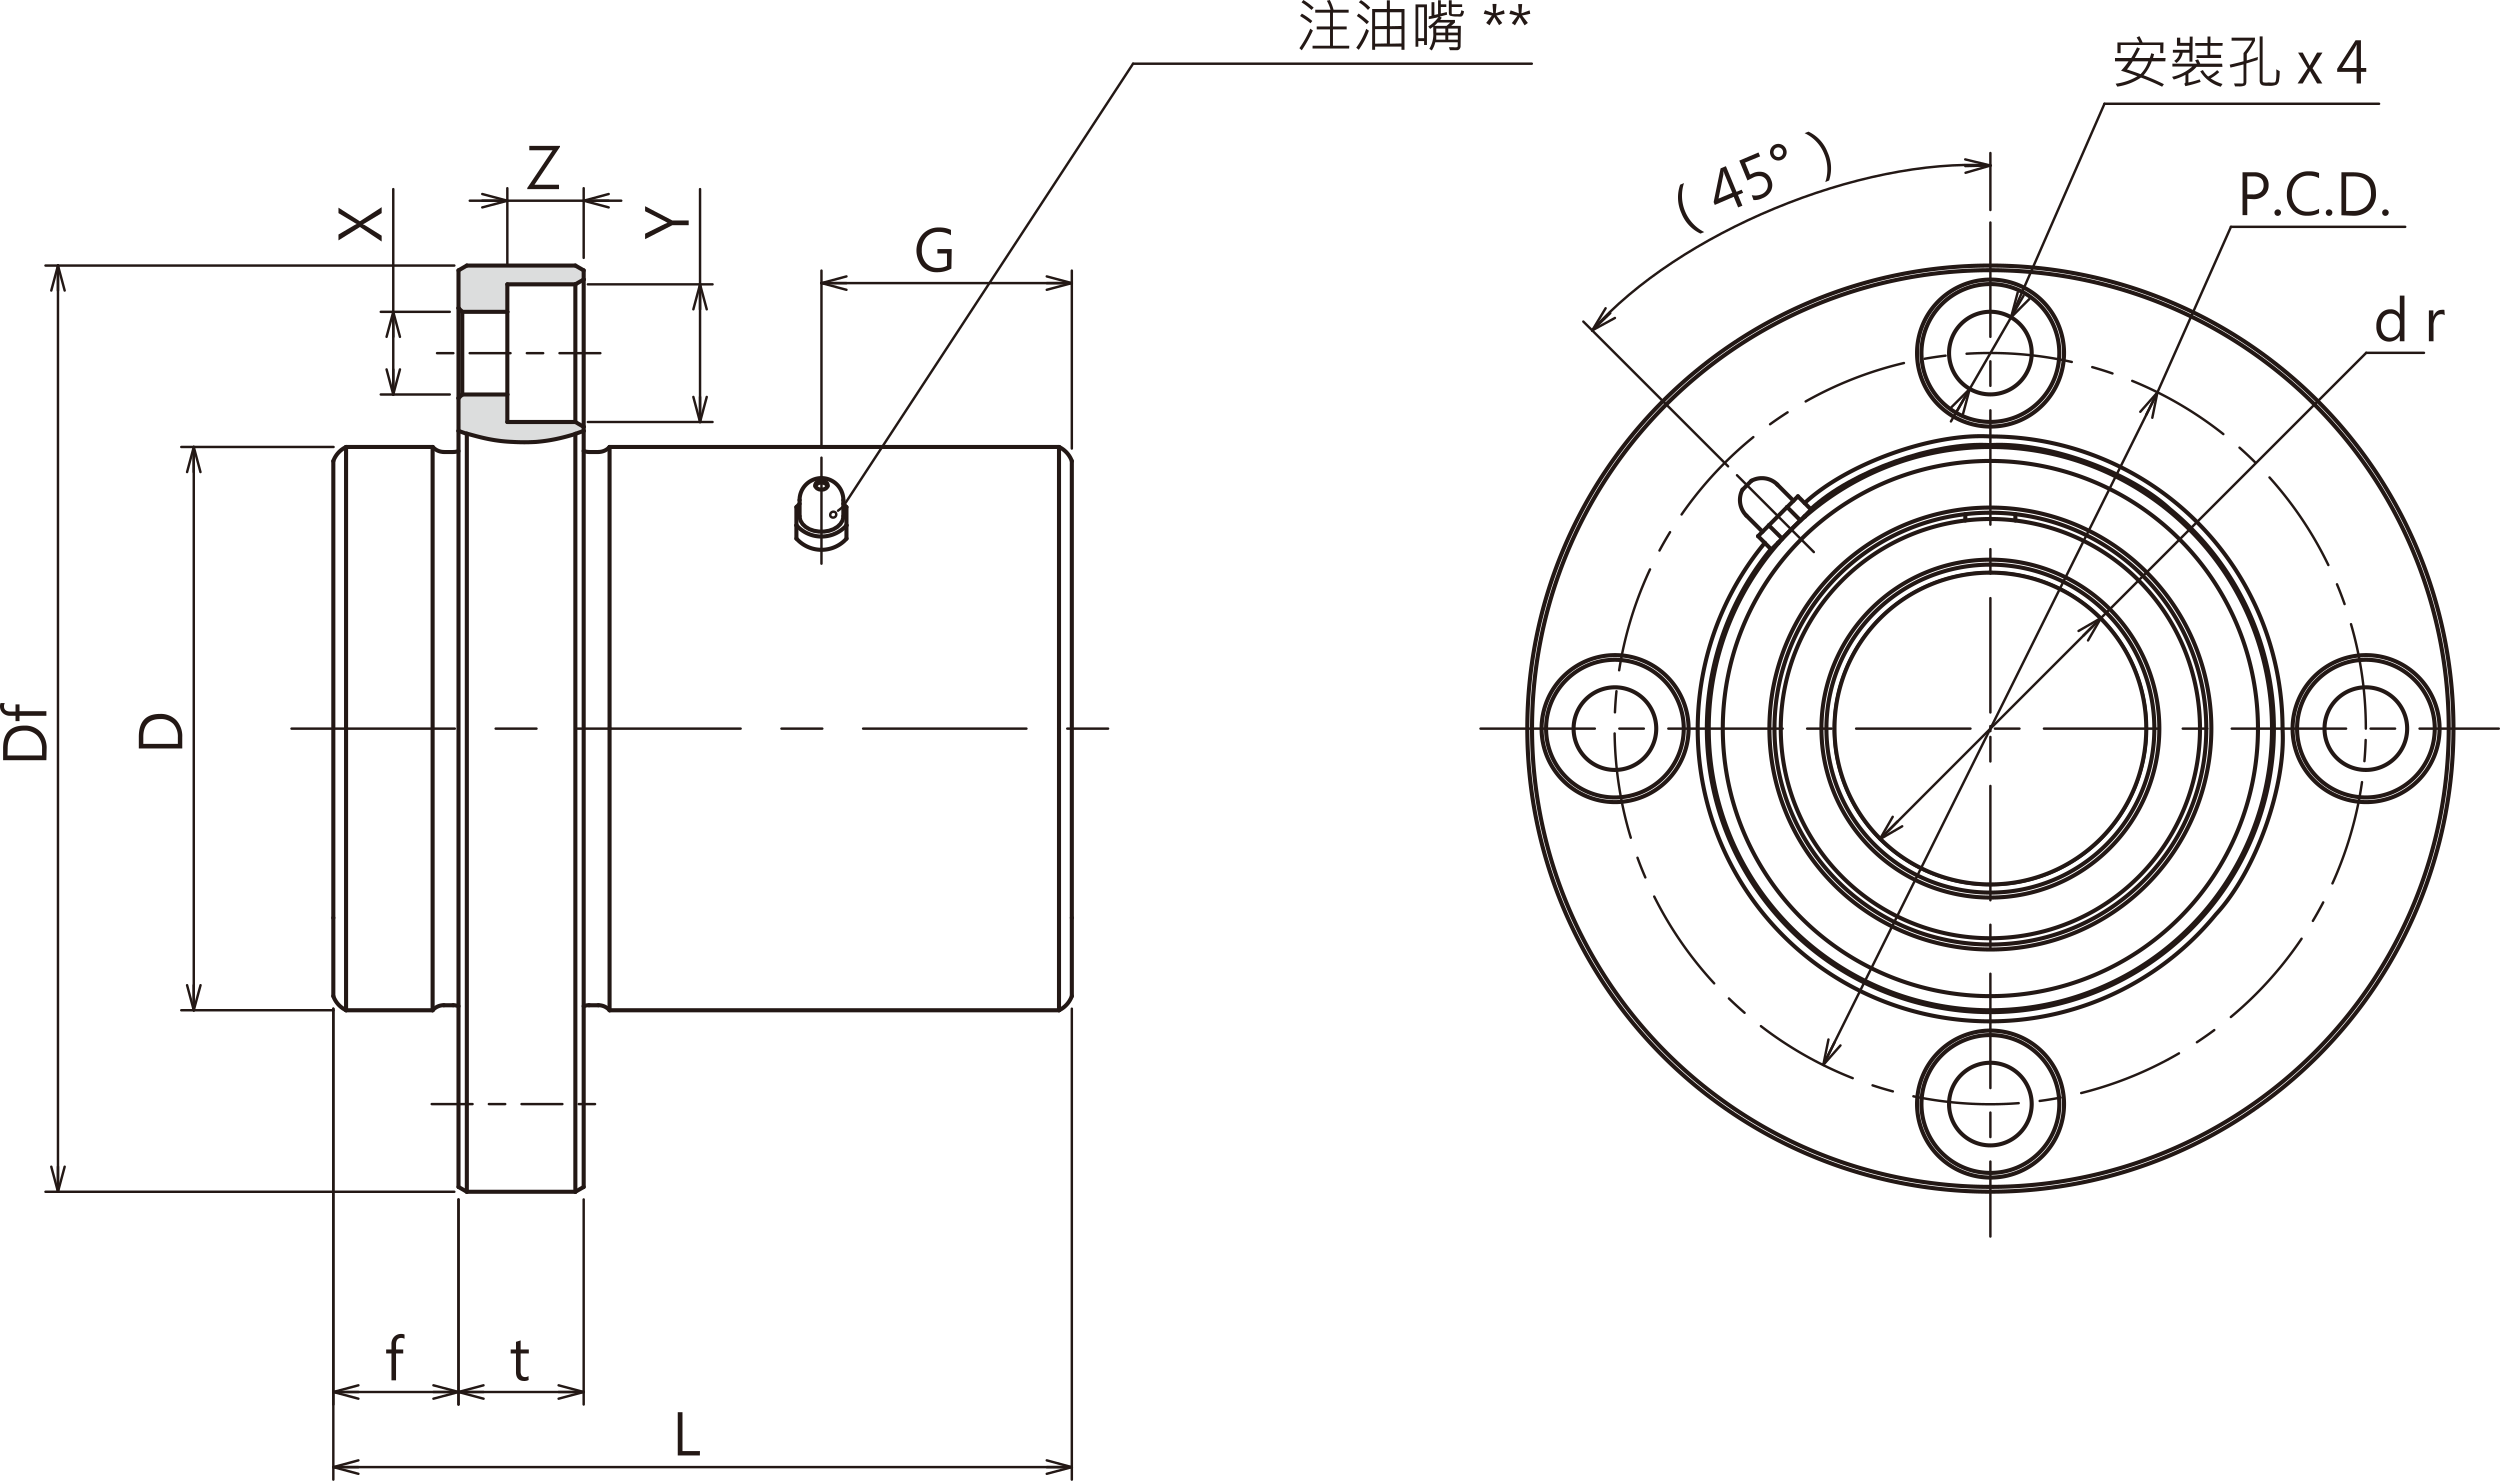 <svg xmlns="http://www.w3.org/2000/svg" xmlns:xlink="http://www.w3.org/1999/xlink" viewBox="0 0 306.16 181.35">
  <defs>
    <style>
      .cls-1, .cls-10, .cls-3, .cls-4, .cls-5, .cls-6, .cls-7, .cls-8 {
        fill: none;
      }

      .cls-2 {
        clip-path: url(#clip-path);
      }

      .cls-10, .cls-3, .cls-4, .cls-5, .cls-6, .cls-7, .cls-8 {
        stroke: #231815;
        stroke-linecap: round;
        stroke-linejoin: round;
      }

      .cls-3, .cls-4, .cls-5, .cls-6, .cls-7, .cls-8 {
        stroke-width: 0.3px;
      }

      .cls-3 {
        stroke-dasharray: 20 5 5 5;
      }

      .cls-5 {
        stroke-dasharray: 35.97 7.19 7.19 7.19;
      }

      .cls-6 {
        stroke-dasharray: 5 2 2 2;
      }

      .cls-7 {
        stroke-dasharray: 12.96 2.59 2.59 2.59;
      }

      .cls-8 {
        stroke-dasharray: 14 3 3 3;
      }

      .cls-9 {
        fill: #dcdddd;
        fill-rule: evenodd;
      }

      .cls-10 {
        stroke-width: 0.5px;
      }

      .cls-11 {
        fill: #231815;
      }
    </style>
    <clipPath id="clip-path" transform="translate(-4 -3.9)">
      <rect class="cls-1" width="310.16" height="185.24"/>
    </clipPath>
  </defs>
  <title>資產 1</title>
  <g id="圖層_2" data-name="圖層 2">
    <g id="圖層_1-2" data-name="圖層 1">
      <g class="cls-2">
        <line class="cls-3" x1="35.7" y1="89.23" x2="136.09" y2="89.23"/>
        <line class="cls-4" x1="103.66" y1="35.49" x2="100.6" y2="34.67"/>
        <line class="cls-4" x1="100.6" y1="34.67" x2="103.66" y2="33.85"/>
        <line class="cls-4" x1="100.6" y1="34.67" x2="103.66" y2="34.67"/>
        <line class="cls-4" x1="128.19" y1="33.85" x2="131.25" y2="34.67"/>
        <line class="cls-4" x1="131.26" y1="34.67" x2="128.19" y2="35.49"/>
        <line class="cls-4" x1="131.26" y1="34.67" x2="128.19" y2="34.67"/>
        <line class="cls-4" x1="100.6" y1="54.51" x2="100.6" y2="33.14"/>
        <line class="cls-4" x1="131.26" y1="54.93" x2="131.26" y2="33.14"/>
        <line class="cls-4" x1="100.6" y1="34.67" x2="131.25" y2="34.67"/>
        <line class="cls-4" x1="84.91" y1="37.88" x2="85.73" y2="34.82"/>
        <line class="cls-4" x1="85.73" y1="34.82" x2="86.55" y2="37.88"/>
        <line class="cls-4" x1="85.73" y1="34.82" x2="85.73" y2="37.88"/>
        <line class="cls-4" x1="86.55" y1="48.61" x2="85.73" y2="51.68"/>
        <line class="cls-4" x1="85.73" y1="51.68" x2="84.91" y2="48.61"/>
        <line class="cls-4" x1="85.73" y1="51.68" x2="85.73" y2="48.61"/>
        <line class="cls-4" x1="71.99" y1="34.82" x2="87.26" y2="34.82"/>
        <line class="cls-4" x1="71.99" y1="51.68" x2="87.26" y2="51.68"/>
        <line class="cls-4" x1="85.73" y1="34.82" x2="85.73" y2="23.16"/>
        <line class="cls-4" x1="85.73" y1="34.82" x2="85.73" y2="51.68"/>
        <line class="cls-4" x1="59.06" y1="23.76" x2="62.13" y2="24.58"/>
        <line class="cls-4" x1="62.13" y1="24.58" x2="59.06" y2="25.4"/>
        <line class="cls-4" x1="62.13" y1="24.58" x2="59.06" y2="24.58"/>
        <line class="cls-4" x1="74.54" y1="25.4" x2="71.48" y2="24.58"/>
        <line class="cls-4" x1="71.48" y1="24.58" x2="74.54" y2="23.76"/>
        <line class="cls-4" x1="71.48" y1="24.58" x2="74.54" y2="24.58"/>
        <line class="cls-4" x1="62.13" y1="33.28" x2="62.13" y2="23.05"/>
        <line class="cls-4" x1="71.48" y1="31.58" x2="71.48" y2="23.05"/>
        <line class="cls-4" x1="62.13" y1="24.58" x2="57.53" y2="24.58"/>
        <line class="cls-4" x1="62.13" y1="24.58" x2="71.48" y2="24.58"/>
        <line class="cls-4" x1="71.48" y1="24.58" x2="76.08" y2="24.58"/>
        <line class="cls-4" x1="47.34" y1="41.25" x2="48.16" y2="38.19"/>
        <line class="cls-4" x1="48.16" y1="38.19" x2="48.98" y2="41.25"/>
        <line class="cls-4" x1="48.16" y1="38.19" x2="48.16" y2="41.25"/>
        <line class="cls-4" x1="48.98" y1="45.24" x2="48.16" y2="48.31"/>
        <line class="cls-4" x1="48.16" y1="48.31" x2="47.34" y2="45.24"/>
        <line class="cls-4" x1="48.16" y1="48.31" x2="48.16" y2="45.24"/>
        <line class="cls-4" x1="55.08" y1="38.19" x2="46.63" y2="38.19"/>
        <line class="cls-4" x1="55.08" y1="48.31" x2="46.63" y2="48.31"/>
        <line class="cls-4" x1="48.16" y1="38.19" x2="48.16" y2="23.16"/>
        <line class="cls-4" x1="48.16" y1="38.19" x2="48.16" y2="48.31"/>
        <line class="cls-4" x1="22.91" y1="57.81" x2="23.73" y2="54.74"/>
        <line class="cls-4" x1="23.73" y1="54.74" x2="24.55" y2="57.81"/>
        <line class="cls-4" x1="23.73" y1="54.74" x2="23.73" y2="57.81"/>
        <line class="cls-4" x1="24.56" y1="120.65" x2="23.73" y2="123.72"/>
        <line class="cls-4" x1="23.73" y1="123.72" x2="22.91" y2="120.65"/>
        <line class="cls-4" x1="23.73" y1="123.72" x2="23.73" y2="120.65"/>
        <line class="cls-4" x1="40.85" y1="54.74" x2="22.2" y2="54.74"/>
        <line class="cls-4" x1="40.85" y1="123.72" x2="22.2" y2="123.72"/>
        <line class="cls-4" x1="23.73" y1="54.74" x2="23.73" y2="123.72"/>
        <line class="cls-4" x1="43.89" y1="171.29" x2="40.82" y2="170.47"/>
        <line class="cls-4" x1="40.82" y1="170.47" x2="43.89" y2="169.65"/>
        <line class="cls-4" x1="40.82" y1="170.47" x2="43.89" y2="170.47"/>
        <line class="cls-4" x1="53.08" y1="169.65" x2="56.15" y2="170.47"/>
        <line class="cls-4" x1="56.15" y1="170.47" x2="53.08" y2="171.29"/>
        <line class="cls-4" x1="56.15" y1="170.47" x2="53.08" y2="170.47"/>
        <line class="cls-4" x1="40.82" y1="123.53" x2="40.82" y2="172"/>
        <line class="cls-4" x1="56.15" y1="146.89" x2="56.15" y2="172"/>
        <line class="cls-4" x1="40.82" y1="170.47" x2="56.15" y2="170.47"/>
        <line class="cls-4" x1="59.22" y1="171.29" x2="56.15" y2="170.47"/>
        <line class="cls-4" x1="56.15" y1="170.47" x2="59.21" y2="169.65"/>
        <line class="cls-4" x1="56.15" y1="170.47" x2="59.21" y2="170.47"/>
        <line class="cls-4" x1="68.41" y1="169.65" x2="71.48" y2="170.47"/>
        <line class="cls-4" x1="71.48" y1="170.47" x2="68.41" y2="171.29"/>
        <line class="cls-4" x1="71.48" y1="170.47" x2="68.41" y2="170.47"/>
        <line class="cls-4" x1="56.15" y1="146.89" x2="56.15" y2="172"/>
        <line class="cls-4" x1="71.48" y1="146.89" x2="71.48" y2="172"/>
        <line class="cls-4" x1="56.15" y1="170.47" x2="71.48" y2="170.47"/>
        <line class="cls-4" x1="6.28" y1="35.58" x2="7.1" y2="32.52"/>
        <line class="cls-4" x1="7.1" y1="32.52" x2="7.92" y2="35.58"/>
        <line class="cls-4" x1="7.1" y1="32.52" x2="7.1" y2="35.58"/>
        <line class="cls-4" x1="7.92" y1="142.88" x2="7.1" y2="145.94"/>
        <line class="cls-4" x1="7.1" y1="145.95" x2="6.28" y2="142.88"/>
        <line class="cls-4" x1="7.1" y1="145.95" x2="7.1" y2="142.88"/>
        <line class="cls-4" x1="55.64" y1="32.52" x2="5.57" y2="32.52"/>
        <line class="cls-4" x1="55.64" y1="145.95" x2="5.57" y2="145.95"/>
        <line class="cls-4" x1="7.1" y1="32.52" x2="7.1" y2="145.95"/>
        <line class="cls-4" x1="43.89" y1="180.49" x2="40.82" y2="179.67"/>
        <line class="cls-4" x1="40.82" y1="179.67" x2="43.89" y2="178.84"/>
        <line class="cls-4" x1="40.82" y1="179.67" x2="43.89" y2="179.67"/>
        <line class="cls-4" x1="128.19" y1="178.84" x2="131.25" y2="179.67"/>
        <line class="cls-4" x1="131.26" y1="179.67" x2="128.19" y2="180.49"/>
        <line class="cls-4" x1="131.26" y1="179.67" x2="128.19" y2="179.67"/>
        <line class="cls-4" x1="40.82" y1="123.53" x2="40.82" y2="181.2"/>
        <line class="cls-4" x1="131.26" y1="123.53" x2="131.26" y2="181.2"/>
        <line class="cls-4" x1="40.82" y1="179.67" x2="131.26" y2="179.67"/>
        <path class="cls-4" d="M106.33,66.67a.39.39,0,0,0-.61.47.39.39,0,0,0,.54.07A.38.38,0,0,0,106.33,66.67Z" transform="translate(-4 -3.9)"/>
        <line class="cls-4" x1="102.63" y1="62.54" x2="103.23" y2="62.07"/>
        <line class="cls-4" x1="103.23" y1="62.07" x2="138.76" y2="7.8"/>
        <line class="cls-4" x1="138.76" y1="7.8" x2="187.59" y2="7.8"/>
        <line class="cls-5" x1="100.6" y1="69.03" x2="100.6" y2="56.05"/>
        <line class="cls-6" x1="73.52" y1="43.25" x2="53.1" y2="43.25"/>
        <line class="cls-6" x1="52.87" y1="135.21" x2="73.52" y2="135.21"/>
        <path class="cls-7" d="M293.73,93.13a46,46,0,1,0-46,46A46,46,0,0,0,293.73,93.13Z" transform="translate(-4 -3.9)"/>
        <path class="cls-4" d="M266.91,93.13a19.16,19.16,0,1,0-19.16,19.16A19.15,19.15,0,0,0,266.91,93.13Z" transform="translate(-4 -3.9)"/>
        <line class="cls-4" x1="232.95" y1="101.19" x2="230.21" y2="102.78"/>
        <line class="cls-4" x1="230.21" y1="102.78" x2="231.79" y2="100.03"/>
        <line class="cls-4" x1="230.21" y1="102.78" x2="232.37" y2="100.61"/>
        <line class="cls-4" x1="254.55" y1="77.27" x2="257.3" y2="75.68"/>
        <line class="cls-4" x1="257.3" y1="75.68" x2="255.71" y2="78.43"/>
        <line class="cls-4" x1="257.3" y1="75.68" x2="255.13" y2="77.85"/>
        <line class="cls-4" x1="257.3" y1="75.68" x2="289.77" y2="43.21"/>
        <line class="cls-4" x1="230.21" y1="102.78" x2="257.3" y2="75.68"/>
        <line class="cls-4" x1="289.77" y1="43.21" x2="296.85" y2="43.21"/>
        <line class="cls-4" x1="225.39" y1="128.03" x2="223.29" y2="130.41"/>
        <line class="cls-4" x1="223.29" y1="130.41" x2="223.92" y2="127.3"/>
        <line class="cls-4" x1="223.29" y1="130.41" x2="224.66" y2="127.67"/>
        <line class="cls-4" x1="262.11" y1="50.43" x2="264.21" y2="48.05"/>
        <line class="cls-4" x1="264.21" y1="48.05" x2="263.58" y2="51.16"/>
        <line class="cls-4" x1="264.21" y1="48.05" x2="262.84" y2="50.79"/>
        <line class="cls-4" x1="264.21" y1="48.05" x2="273.21" y2="27.78"/>
        <line class="cls-4" x1="223.29" y1="130.41" x2="264.21" y2="48.05"/>
        <line class="cls-4" x1="273.21" y1="27.78" x2="294.55" y2="27.78"/>
        <line class="cls-4" x1="238.98" y1="49.87" x2="241.22" y2="47.63"/>
        <line class="cls-4" x1="241.22" y1="47.63" x2="240.4" y2="50.69"/>
        <line class="cls-4" x1="241.22" y1="47.63" x2="239.69" y2="50.28"/>
        <line class="cls-4" x1="248.52" y1="36.62" x2="246.28" y2="38.87"/>
        <line class="cls-4" x1="246.28" y1="38.87" x2="247.1" y2="35.8"/>
        <line class="cls-4" x1="246.28" y1="38.87" x2="247.81" y2="36.22"/>
        <line class="cls-4" x1="241.22" y1="47.63" x2="238.92" y2="51.61"/>
        <line class="cls-4" x1="246.28" y1="38.87" x2="257.72" y2="12.71"/>
        <line class="cls-4" x1="241.22" y1="47.63" x2="246.28" y2="38.87"/>
        <line class="cls-4" x1="257.72" y1="12.71" x2="291.35" y2="12.71"/>
        <path class="cls-4" d="M247.75,24.16c-16-.94-38.12,8.22-48.76,20.2" transform="translate(-4 -3.9)"/>
        <line class="cls-4" x1="240.67" y1="19.52" x2="243.75" y2="20.27"/>
        <line class="cls-4" x1="243.75" y1="20.27" x2="240.71" y2="21.16"/>
        <line class="cls-4" x1="243.75" y1="20.27" x2="240.68" y2="20.34"/>
        <line class="cls-4" x1="197.77" y1="38.94" x2="194.99" y2="40.46"/>
        <line class="cls-4" x1="194.99" y1="40.46" x2="196.63" y2="37.75"/>
        <line class="cls-4" x1="194.99" y1="40.46" x2="197.2" y2="38.35"/>
        <line class="cls-4" x1="243.75" y1="25.72" x2="243.75" y2="18.74"/>
        <line class="cls-4" x1="211.63" y1="57.11" x2="193.9" y2="39.38"/>
        <line class="cls-4" x1="243.75" y1="89.23" x2="243.75" y2="88.92"/>
        <line class="cls-4" x1="243.75" y1="89.23" x2="243.75" y2="89.54"/>
        <polyline class="cls-8" points="243.75 27.25 243.75 88.62 243.75 89.84 243.75 151.43"/>
        <line class="cls-5" x1="222.13" y1="67.61" x2="212.72" y2="58.2"/>
        <polyline class="cls-8" points="181.31 89.23 243.14 89.23 244.36 89.23 306.01 89.23"/>
        <path class="cls-9" d="M60.16,56.56a21.59,21.59,0,0,0,15.31,0v-.51l-1-.59H66.13V52.09H60.62l-.46.46Z" transform="translate(-4 -3.9)"/>
        <polygon class="cls-9" points="56.16 37.63 56.62 38.09 62.13 38.09 62.13 34.73 70.45 34.73 71.47 34.14 71.47 33.02 70.45 32.43 57.18 32.43 56.16 33.02 56.16 37.63"/>
        <line class="cls-10" x1="57.17" y1="145.95" x2="70.46" y2="145.95"/>
        <line class="cls-10" x1="56.15" y1="145.36" x2="57.17" y2="145.95"/>
        <line class="cls-10" x1="70.46" y1="145.95" x2="71.48" y2="145.36"/>
        <path class="cls-10" d="M60.15,127.12a2,2,0,0,0-.65-.12" transform="translate(-4 -3.9)"/>
        <path class="cls-10" d="M59.5,59.25a1.78,1.78,0,0,0,.65-.11" transform="translate(-4 -3.9)"/>
        <path class="cls-10" d="M76.13,127a1.78,1.78,0,0,0-.65.12" transform="translate(-4 -3.9)"/>
        <path class="cls-10" d="M75.48,59.13a1.78,1.78,0,0,0,.65.12" transform="translate(-4 -3.9)"/>
        <path class="cls-10" d="M44.82,125.89a3.07,3.07,0,0,0,1.57,1.73" transform="translate(-4 -3.9)"/>
        <path class="cls-10" d="M46.39,58.64a3.08,3.08,0,0,0-1.57,1.72" transform="translate(-4 -3.9)"/>
        <line class="cls-10" x1="42.38" y1="123.72" x2="52.98" y2="123.72"/>
        <line class="cls-10" x1="52.98" y1="54.74" x2="42.38" y2="54.74"/>
        <path class="cls-10" d="M58.35,127a1.85,1.85,0,0,0-1.37.62" transform="translate(-4 -3.9)"/>
        <path class="cls-10" d="M57,58.64a1.84,1.84,0,0,0,1.37.61" transform="translate(-4 -3.9)"/>
        <line class="cls-10" x1="74.65" y1="123.72" x2="129.69" y2="123.72"/>
        <line class="cls-10" x1="129.69" y1="54.74" x2="74.65" y2="54.74"/>
        <path class="cls-10" d="M133.7,127.62a3.12,3.12,0,0,0,1.56-1.73" transform="translate(-4 -3.9)"/>
        <path class="cls-10" d="M135.26,60.36a3.1,3.1,0,0,0-1.56-1.72" transform="translate(-4 -3.9)"/>
        <path class="cls-10" d="M78.65,127.62a1.85,1.85,0,0,0-1.37-.62" transform="translate(-4 -3.9)"/>
        <path class="cls-10" d="M77.28,59.25a1.84,1.84,0,0,0,1.37-.61" transform="translate(-4 -3.9)"/>
        <line class="cls-10" x1="54.35" y1="123.11" x2="55.5" y2="123.11"/>
        <line class="cls-10" x1="55.5" y1="55.36" x2="54.35" y2="55.36"/>
        <line class="cls-10" x1="72.13" y1="123.11" x2="73.28" y2="123.11"/>
        <line class="cls-10" x1="73.28" y1="55.36" x2="72.13" y2="55.36"/>
        <path class="cls-10" d="M107.28,65.14a2.69,2.69,0,0,0-2.68-2.69" transform="translate(-4 -3.9)"/>
        <path class="cls-10" d="M104.6,62.45a2.69,2.69,0,0,0-2.68,2.69" transform="translate(-4 -3.9)"/>
        <line class="cls-10" x1="97.92" y1="61.24" x2="97.92" y2="63.22"/>
        <line class="cls-10" x1="103.28" y1="63.22" x2="103.28" y2="61.24"/>
        <line class="cls-10" x1="70.46" y1="53.13" x2="70.46" y2="145.95"/>
        <line class="cls-10" x1="57.17" y1="32.52" x2="70.46" y2="32.52"/>
        <line class="cls-10" x1="57.17" y1="53.13" x2="57.17" y2="145.95"/>
        <path class="cls-10" d="M61.17,57c.9.25,1.79.5,2.72.68a18.67,18.67,0,0,0,2.9.34,24.78,24.78,0,0,0,2.86,0,19.84,19.84,0,0,0,2.88-.45c.66-.15,1.29-.33,1.93-.52" transform="translate(-4 -3.9)"/>
        <line class="cls-10" x1="56.15" y1="33.11" x2="57.17" y2="32.52"/>
        <line class="cls-10" x1="56.15" y1="52.77" x2="56.15" y2="145.36"/>
        <line class="cls-10" x1="56.15" y1="52.77" x2="57.17" y2="53.13"/>
        <line class="cls-10" x1="71.48" y1="145.36" x2="71.48" y2="52.77"/>
        <line class="cls-10" x1="70.46" y1="32.52" x2="71.48" y2="33.11"/>
        <line class="cls-10" x1="70.46" y1="53.13" x2="71.48" y2="52.77"/>
        <line class="cls-10" x1="70.46" y1="51.68" x2="70.46" y2="34.82"/>
        <line class="cls-10" x1="70.46" y1="34.82" x2="71.48" y2="34.23"/>
        <line class="cls-10" x1="71.48" y1="52.27" x2="70.46" y2="51.68"/>
        <line class="cls-10" x1="71.48" y1="34.23" x2="71.48" y2="52.27"/>
        <line class="cls-10" x1="62.13" y1="34.82" x2="70.46" y2="34.82"/>
        <line class="cls-10" x1="70.46" y1="51.68" x2="62.13" y2="51.68"/>
        <line class="cls-10" x1="56.61" y1="48.31" x2="56.61" y2="38.19"/>
        <line class="cls-10" x1="56.61" y1="48.31" x2="56.15" y2="48.76"/>
        <line class="cls-10" x1="56.15" y1="37.73" x2="56.61" y2="38.19"/>
        <line class="cls-10" x1="56.15" y1="48.76" x2="56.15" y2="37.73"/>
        <line class="cls-10" x1="56.61" y1="38.19" x2="62.13" y2="38.19"/>
        <line class="cls-10" x1="62.13" y1="48.31" x2="56.61" y2="48.31"/>
        <line class="cls-10" x1="62.13" y1="48.31" x2="62.13" y2="38.19"/>
        <line class="cls-10" x1="62.13" y1="38.19" x2="62.13" y2="34.82"/>
        <line class="cls-10" x1="56.15" y1="37.73" x2="56.15" y2="33.11"/>
        <line class="cls-10" x1="71.48" y1="33.11" x2="71.48" y2="34.23"/>
        <line class="cls-10" x1="62.13" y1="51.68" x2="62.13" y2="48.31"/>
        <line class="cls-10" x1="56.15" y1="52.77" x2="56.15" y2="48.76"/>
        <line class="cls-10" x1="71.48" y1="52.27" x2="71.48" y2="52.77"/>
        <line class="cls-10" x1="42.38" y1="123.72" x2="42.38" y2="54.74"/>
        <line class="cls-10" x1="40.82" y1="112.4" x2="40.82" y2="56.47"/>
        <line class="cls-10" x1="40.82" y1="121.99" x2="40.82" y2="112.4"/>
        <line class="cls-10" x1="52.98" y1="123.72" x2="52.98" y2="54.74"/>
        <line class="cls-10" x1="74.65" y1="89.23" x2="74.65" y2="123.72"/>
        <line class="cls-10" x1="74.65" y1="54.74" x2="74.65" y2="89.23"/>
        <line class="cls-10" x1="129.69" y1="89.23" x2="129.69" y2="123.72"/>
        <line class="cls-10" x1="129.69" y1="54.74" x2="129.69" y2="89.23"/>
        <line class="cls-10" x1="131.26" y1="112.4" x2="131.26" y2="56.47"/>
        <line class="cls-10" x1="131.26" y1="121.99" x2="131.26" y2="112.4"/>
        <polyline class="cls-10" points="100.6 58.88 100.31 58.92 100.06 59.04 99.89 59.22 99.83 59.43 99.89 59.63 100.06 59.81 100.31 59.93 100.6 59.97 100.89 59.93 101.14 59.81 101.31 59.63 101.37 59.43 101.31 59.22 101.14 59.04 100.89 58.92 100.6 58.88"/>
        <polyline class="cls-10" points="101.35 59.53 101.31 59.42 101.14 59.25 100.89 59.13 100.6 59.09 100.31 59.13 100.06 59.25 99.89 59.42 99.85 59.53"/>
        <polyline class="cls-10" points="97.92 63.22 97.92 63.33 98.03 63.76 98.28 64.17 98.65 64.52 99.13 64.81 99.68 65 100.29 65.1 100.91 65.1 101.52 65 102.07 64.81 102.55 64.52 102.92 64.17 103.17 63.76 103.28 63.33 103.28 63.22"/>
        <line class="cls-10" x1="103.66" y1="62.1" x2="103.28" y2="61.69"/>
        <line class="cls-10" x1="97.92" y1="61.69" x2="97.53" y2="62.1"/>
        <line class="cls-10" x1="103.66" y1="64.34" x2="103.66" y2="62.1"/>
        <path class="cls-10" d="M101.54,68.23a4.1,4.1,0,0,0,5.79.34,3.64,3.64,0,0,0,.34-.34" transform="translate(-4 -3.9)"/>
        <line class="cls-10" x1="97.53" y1="64.34" x2="97.53" y2="62.1"/>
        <line class="cls-10" x1="103.66" y1="65.96" x2="103.66" y2="64.34"/>
        <path class="cls-10" d="M101.54,69.86a4.11,4.11,0,0,0,5.79.34c.09-.08.26-.25.34-.34" transform="translate(-4 -3.9)"/>
        <line class="cls-10" x1="97.53" y1="64.34" x2="97.53" y2="65.96"/>
        <line class="cls-10" x1="221.8" y1="62.41" x2="220.18" y2="60.78"/>
        <line class="cls-10" x1="215.3" y1="65.66" x2="216.92" y2="67.29"/>
        <line class="cls-10" x1="213.87" y1="63.14" x2="215.84" y2="65.11"/>
        <line class="cls-10" x1="219.63" y1="61.32" x2="217.66" y2="59.35"/>
        <path class="cls-10" d="M217.4,63.86a2.7,2.7,0,0,0,.47,3.18" transform="translate(-4 -3.9)"/>
        <path class="cls-10" d="M221.66,63.24a2.68,2.68,0,0,0-3.17-.46" transform="translate(-4 -3.9)"/>
        <line class="cls-10" x1="217.74" y1="66.47" x2="217.79" y2="66.52"/>
        <line class="cls-10" x1="221.05" y1="63.27" x2="220.99" y2="63.22"/>
        <path class="cls-10" d="M210.79,93.13a9,9,0,1,0-9,9A9,9,0,0,0,210.79,93.13Z" transform="translate(-4 -3.9)"/>
        <path class="cls-10" d="M302.76,93.13a9,9,0,1,0-9,9A9,9,0,0,0,302.76,93.13Z" transform="translate(-4 -3.9)"/>
        <path class="cls-10" d="M256.77,139.11a9,9,0,1,0-9,9A9,9,0,0,0,256.77,139.11Z" transform="translate(-4 -3.9)"/>
        <path class="cls-10" d="M256.77,47.14a9,9,0,1,0-9,9A9,9,0,0,0,256.77,47.14Z" transform="translate(-4 -3.9)"/>
        <path class="cls-10" d="M283.53,93.13a35.78,35.78,0,0,0-35.78-35.78c-7.11-.43-17.51,3.3-22.74,8.15" transform="translate(-4 -3.9)"/>
        <path class="cls-10" d="M220.13,70.38a35.78,35.78,0,1,0,55.24,45.49c4.86-5.22,8.59-15.63,8.16-22.74" transform="translate(-4 -3.9)"/>
        <path class="cls-10" d="M303.88,93.13a56.13,56.13,0,1,0-56.13,56.12A56.13,56.13,0,0,0,303.88,93.13Z" transform="translate(-4 -3.9)"/>
        <path class="cls-10" d="M304.46,93.13a56.71,56.71,0,1,0-56.71,56.71A56.72,56.72,0,0,0,304.46,93.13Z" transform="translate(-4 -3.9)"/>
        <path class="cls-10" d="M302.17,93.13a8.43,8.43,0,1,0-8.44,8.43A8.44,8.44,0,0,0,302.17,93.13Z" transform="translate(-4 -3.9)"/>
        <path class="cls-10" d="M247.75,58.41c-6.87-.41-16.92,3.18-22,7.85" transform="translate(-4 -3.9)"/>
        <path class="cls-10" d="M220.88,71.14a34.72,34.72,0,1,0,48.86-4.88c-5.06-4.67-15.11-8.26-22-7.85" transform="translate(-4 -3.9)"/>
        <path class="cls-10" d="M256.19,47.14a8.44,8.44,0,1,0-8.44,8.43A8.44,8.44,0,0,0,256.19,47.14Z" transform="translate(-4 -3.9)"/>
        <path class="cls-10" d="M256.19,139.11a8.44,8.44,0,1,0-8.44,8.43A8.43,8.43,0,0,0,256.19,139.11Z" transform="translate(-4 -3.9)"/>
        <path class="cls-10" d="M210.2,93.13a8.43,8.43,0,1,0-8.43,8.43A8.44,8.44,0,0,0,210.2,93.13Z" transform="translate(-4 -3.9)"/>
        <path class="cls-10" d="M298.79,93.13a5.06,5.06,0,1,0-5.06,5.06A5.05,5.05,0,0,0,298.79,93.13Z" transform="translate(-4 -3.9)"/>
        <path class="cls-10" d="M252.81,47.14a5.06,5.06,0,1,0-5.06,5.06A5.07,5.07,0,0,0,252.81,47.14Z" transform="translate(-4 -3.9)"/>
        <path class="cls-10" d="M252.81,139.11a5.06,5.06,0,1,0-5.06,5.06A5.07,5.07,0,0,0,252.81,139.11Z" transform="translate(-4 -3.9)"/>
        <path class="cls-10" d="M206.83,93.13a5.06,5.06,0,1,0-5.06,5.06A5.06,5.06,0,0,0,206.83,93.13Z" transform="translate(-4 -3.9)"/>
        <path class="cls-10" d="M282.24,93.13a34.49,34.49,0,1,0-34.49,34.49A34.49,34.49,0,0,0,282.24,93.13Z" transform="translate(-4 -3.9)"/>
        <path class="cls-10" d="M280.52,93.13a32.77,32.77,0,1,0-32.77,32.76A32.77,32.77,0,0,0,280.52,93.13Z" transform="translate(-4 -3.9)"/>
        <path class="cls-10" d="M274.81,93.13a27.06,27.06,0,1,0-27.06,27.05A27.06,27.06,0,0,0,274.81,93.13Z" transform="translate(-4 -3.9)"/>
        <path class="cls-10" d="M274.19,93.13a26.44,26.44,0,1,0-26.44,26.44A26.43,26.43,0,0,0,274.19,93.13Z" transform="translate(-4 -3.9)"/>
        <path class="cls-10" d="M268.44,93.13a20.69,20.69,0,1,0-20.69,20.69A20.69,20.69,0,0,0,268.44,93.13Z" transform="translate(-4 -3.9)"/>
        <path class="cls-10" d="M267.83,93.13a20.08,20.08,0,1,0-20.08,20.08A20.08,20.08,0,0,0,267.83,93.13Z" transform="translate(-4 -3.9)"/>
        <path class="cls-10" d="M266.84,93.13a19.09,19.09,0,1,0-19.09,19.08A19.09,19.09,0,0,0,266.84,93.13Z" transform="translate(-4 -3.9)"/>
        <path class="cls-10" d="M273.42,93.13a25.67,25.67,0,1,0-25.67,25.67A25.67,25.67,0,0,0,273.42,93.13Z" transform="translate(-4 -3.9)"/>
        <line class="cls-10" x1="246.81" y1="62.97" x2="246.81" y2="63.74"/>
        <line class="cls-10" x1="240.68" y1="63.74" x2="240.68" y2="62.97"/>
        <line class="cls-10" x1="218.86" y1="62.1" x2="220.48" y2="63.73"/>
        <line class="cls-10" x1="218.86" y1="62.1" x2="220.18" y2="60.78"/>
        <line class="cls-10" x1="220.48" y1="63.73" x2="221.8" y2="62.41"/>
        <line class="cls-10" x1="218.25" y1="65.96" x2="216.62" y2="64.34"/>
        <line class="cls-10" x1="216.62" y1="64.34" x2="218.85" y2="62.1"/>
        <line class="cls-10" x1="220.48" y1="63.73" x2="218.25" y2="65.96"/>
        <line class="cls-10" x1="215.3" y1="65.66" x2="216.62" y2="64.34"/>
        <line class="cls-10" x1="216.92" y1="67.29" x2="218.25" y2="65.96"/>
        <line class="cls-10" x1="213.4" y1="59.97" x2="214.48" y2="58.88"/>
      </g>
      <path class="cls-11" d="M120.51,36.79a3.47,3.47,0,0,1-1.76.45,2.39,2.39,0,0,1-1.82-.74,3,3,0,0,1,.08-3.94,2.63,2.63,0,0,1,2-.8,3.28,3.28,0,0,1,1.45.29v.66a2.78,2.78,0,0,0-1.52-.41,2,2,0,0,0-1.48.62,2.28,2.28,0,0,0-.57,1.61,2.25,2.25,0,0,0,.53,1.59,1.85,1.85,0,0,0,1.45.59,2.24,2.24,0,0,0,1.1-.26V34.94h-1.17V34.4h1.75Z" transform="translate(-4 -3.9)"/>
      <path class="cls-11" d="M83,29.15l3.34,1.75h2v.58h-2L83,33.19v-.67l2.42-1.2.32-.13h0L85.43,31,83,29.77Z" transform="translate(-4 -3.9)"/>
      <path class="cls-11" d="M72.58,21.88l-3.12,4.64h3v.54H68.57v-.14l3.1-4.62H68.82v-.54h3.76Z" transform="translate(-4 -3.9)"/>
      <path class="cls-11" d="M50.74,29.27V30l-2.05,1.24a2,2,0,0,1-.25.12v0l.25.12,2.05,1.28v.72L48.08,31.7l-2.63,1.64v-.72l1.87-1.1c.13-.07.25-.14.37-.19h0a3.28,3.28,0,0,1-.38-.22L45.45,30v-.67L48.07,31Z" transform="translate(-4 -3.9)"/>
      <path class="cls-11" d="M26.32,95.56H21V94.13c0-1.86.86-2.8,2.58-2.8a2.65,2.65,0,0,1,2,.76,2.87,2.87,0,0,1,.74,2.09ZM21.55,95h4.23v-.8a2.3,2.3,0,0,0-.56-1.65,2.13,2.13,0,0,0-1.6-.59c-1.38,0-2.07.74-2.07,2.2Z" transform="translate(-4 -3.9)"/>
      <path class="cls-11" d="M53.54,167.85a.88.88,0,0,0-.4-.1c-.43,0-.64.27-.64.82v.59h.88v.49H52.5v3.29h-.56v-3.29h-.65v-.49h.65v-.62a1.26,1.26,0,0,1,.34-.94,1.14,1.14,0,0,1,.83-.34,1,1,0,0,1,.43.07Z" transform="translate(-4 -3.9)"/>
      <path class="cls-11" d="M68.74,172.9a1.09,1.09,0,0,1-.55.12c-.65,0-1-.36-1-1.09v-2.28h-.65v-.49h.65v-.93l.57-.18v1.11h1v.49h-1v2.17a.94.94,0,0,0,.13.55.53.53,0,0,0,.44.17.59.59,0,0,0,.39-.13Z" transform="translate(-4 -3.9)"/>
      <g>
        <path class="cls-11" d="M9.68,97H4.38V95.56c0-1.87.87-2.8,2.59-2.8a2.64,2.64,0,0,1,2,.76,2.87,2.87,0,0,1,.74,2.09Zm-4.76-.58H9.15v-.8A2.27,2.27,0,0,0,8.58,94,2.13,2.13,0,0,0,7,93.37c-1.37,0-2.06.74-2.06,2.2Z" transform="translate(-4 -3.9)"/>
        <path class="cls-11" d="M4.59,90a.77.77,0,0,0-.1.4c0,.43.27.64.81.64h.6v-.88h.49V91H9.68v.56H6.39v.65H5.9v-.65H5.28a1.26,1.26,0,0,1-.94-.34A1.14,1.14,0,0,1,4,90.39,1,1,0,0,1,4.07,90Z" transform="translate(-4 -3.9)"/>
      </g>
      <path class="cls-11" d="M89.71,182.14H87v-5.3h.58v4.76h2.14Z" transform="translate(-4 -3.9)"/>
      <g>
        <path class="cls-11" d="M164.78,7.64a17,17,0,0,1-1.36,2.42l-.29-.26a12.5,12.5,0,0,0,1.33-2.39Zm-.07-1.17-.22.28a12.89,12.89,0,0,0-1.28-.89l.22-.29A7.29,7.29,0,0,1,164.71,6.47Zm.17-1.63-.27.28a7.6,7.6,0,0,0-1.22-.93l.23-.29A8.57,8.57,0,0,1,164.88,4.84Zm4.34,5h-4.48V9.5h2.14v-2h-1.63V7.14h1.63V5.45h-1.81V5.09h1.87a4.67,4.67,0,0,0-.45-1.1l.36-.09a5.64,5.64,0,0,1,.46,1.19h1.85v.36h-1.92V7.14h1.68V7.5h-1.68v2h2Z" transform="translate(-4 -3.9)"/>
        <path class="cls-11" d="M171.64,7.66A9.88,9.88,0,0,1,170.4,10l-.31-.26a8.84,8.84,0,0,0,1.22-2.31Zm0-1.09-.26.29a8,8,0,0,0-1.22-1l.22-.3A9.69,9.69,0,0,1,171.66,6.57Zm.15-1.73-.26.28a5.27,5.27,0,0,0-1.12-.94l.26-.27A6,6,0,0,1,171.81,4.84ZM176,10h-.37V9.61h-3.23V10h-.36V5h1.8V3.94h.37V5H176Zm-2.16-2.92V5.4h-1.44V7.11Zm0,2.14V7.47h-1.44V9.25Zm1.79-2.14V5.4h-1.42V7.11Zm0,2.14V7.47h-1.42V9.25Z" transform="translate(-4 -3.9)"/>
        <path class="cls-11" d="M178.75,9.41h-.35V8.93h-.71v.69h-.34V4.44h1.4Zm-.35-.83V4.79h-.71V8.58Zm4.47.92a.56.56,0,0,1-.13.41.42.42,0,0,1-.29.14h-.88l-.13-.37.52,0a1.92,1.92,0,0,0,.48,0,.18.18,0,0,0,.08-.17V9.08h-2.75a2.9,2.9,0,0,1-.43,1l-.3-.2a3.35,3.35,0,0,0,.48-2V7.17l-.38.27-.23-.29A4.46,4.46,0,0,0,180.16,6a10.43,10.43,0,0,1-1.19.24l0-.33.34-.07V4.17h.35V5.73l.45-.1V3.93h.34v.5h.67v.33h-.67v.79a7.4,7.4,0,0,0,.72-.18l.05.33-.9.23.24.14a1.57,1.57,0,0,1-.19.27h1.81v.32c-.18.17-.33.3-.47.41h1.19Zm-1.26-2.84h-1.54c-.14.15-.27.28-.41.41h1.49C181.35,6.9,181.5,6.77,181.61,6.66ZM181,8.76V8.23h-1.11c0,.25,0,.43,0,.53Zm0-.87V7.4h-1.11v.49Zm1.53,0V7.4h-1.17v.49Zm0,.87V8.23h-1.17v.53Zm.75-3.49a1.08,1.08,0,0,1-.1.42.43.43,0,0,1-.21.23,1.41,1.41,0,0,1-.44,0,2.67,2.67,0,0,1-.91-.09c-.12,0-.19-.19-.19-.4V3.93h.35v.5h1.28v.33h-1.28v.75a.11.11,0,0,0,.12.12h.82c.12,0,.2-.16.23-.47Z" transform="translate(-4 -3.9)"/>
        <path class="cls-11" d="M188.26,5.59l-1,.21.71.91-.39.27L187,6l-.58,1L186,6.71l.7-.91-1-.21.16-.44,1,.36-.08-1.13h.49l-.09,1.13,1-.36Z" transform="translate(-4 -3.9)"/>
        <path class="cls-11" d="M191.4,5.59l-1,.21.71.91L190.7,7l-.59-1-.58,1-.39-.27.7-.91-1-.21.16-.44,1,.36-.08-1.13h.49l-.09,1.13,1-.36Z" transform="translate(-4 -3.9)"/>
      </g>
      <g>
        <path class="cls-11" d="M298.46,45.69h-.57V45h0a1.53,1.53,0,0,1-2.45.23,2.11,2.11,0,0,1-.42-1.38,2.3,2.3,0,0,1,.47-1.5,1.57,1.57,0,0,1,1.26-.57,1.23,1.23,0,0,1,1.14.62h0V40.1h.57Zm-.57-2.27a1.09,1.09,0,0,0-.31-.79,1.08,1.08,0,0,0-.78-.32,1.06,1.06,0,0,0-.89.42,1.85,1.85,0,0,0-.32,1.13,1.62,1.62,0,0,0,.31,1,1,1,0,0,0,.83.39,1.09,1.09,0,0,0,.83-.37,1.35,1.35,0,0,0,.33-.94Z" transform="translate(-4 -3.9)"/>
        <path class="cls-11" d="M303.39,42.5a.73.73,0,0,0-.45-.12.77.77,0,0,0-.66.38,1.77,1.77,0,0,0-.26,1v1.93h-.57V41.91H302v.79h0a1.33,1.33,0,0,1,.39-.63.9.9,0,0,1,.59-.22,1.13,1.13,0,0,1,.37,0Z" transform="translate(-4 -3.9)"/>
      </g>
      <g>
        <path class="cls-11" d="M279.21,28.25v2h-.58V25h1.43a1.9,1.9,0,0,1,1.3.42,1.46,1.46,0,0,1,.46,1.16,1.58,1.58,0,0,1-.55,1.26,1.85,1.85,0,0,1-1.35.45Zm0-2.75v2.21h.66a1.48,1.48,0,0,0,1-.3,1.05,1.05,0,0,0,.34-.84c0-.71-.42-1.07-1.25-1.07Z" transform="translate(-4 -3.9)"/>
        <path class="cls-11" d="M282.54,29.94a.36.36,0,0,1,.12-.28.39.39,0,0,1,.28-.12.38.38,0,0,1,.28.12.36.36,0,0,1,.12.28.41.41,0,0,1-.4.4.43.43,0,0,1-.28-.11A.4.4,0,0,1,282.54,29.94Z" transform="translate(-4 -3.9)"/>
        <path class="cls-11" d="M288,30a3.06,3.06,0,0,1-1.46.32,2.34,2.34,0,0,1-1.8-.74,2.7,2.7,0,0,1-.68-1.9,2.88,2.88,0,0,1,.75-2,2.52,2.52,0,0,1,1.94-.8,3.23,3.23,0,0,1,1.25.21v.63a2.56,2.56,0,0,0-1.26-.31,1.93,1.93,0,0,0-1.51.63,2.42,2.42,0,0,0-.56,1.64,2.25,2.25,0,0,0,.53,1.54,1.78,1.78,0,0,0,1.41.6,2.71,2.71,0,0,0,1.39-.35Z" transform="translate(-4 -3.9)"/>
        <path class="cls-11" d="M288.83,29.94a.36.36,0,0,1,.12-.28.39.39,0,0,1,.28-.12.38.38,0,0,1,.28.12.36.36,0,0,1,.12.28.41.41,0,0,1-.4.4.43.43,0,0,1-.28-.11A.4.4,0,0,1,288.83,29.94Z" transform="translate(-4 -3.9)"/>
        <path class="cls-11" d="M290.74,30.26V25h1.43c1.87,0,2.8.86,2.8,2.58a2.65,2.65,0,0,1-.76,2,2.87,2.87,0,0,1-2.09.74Zm.58-4.76v4.23h.8a2.27,2.27,0,0,0,1.65-.57,2.13,2.13,0,0,0,.59-1.6c0-1.37-.74-2.06-2.2-2.06Z" transform="translate(-4 -3.9)"/>
        <path class="cls-11" d="M295.73,29.94a.36.36,0,0,1,.12-.28.39.39,0,0,1,.56,0,.36.36,0,0,1,.12.28.41.41,0,0,1-.4.4.41.41,0,0,1-.28-.11A.4.4,0,0,1,295.73,29.94Z" transform="translate(-4 -3.9)"/>
      </g>
      <g>
        <path class="cls-11" d="M269.17,11.41h-1.66a5.18,5.18,0,0,1-1,1.71A24.37,24.37,0,0,1,269,14.21l-.22.31a25.19,25.19,0,0,0-2.59-1.12,6.9,6.9,0,0,1-2.9,1.11l-.2-.36a6.86,6.86,0,0,0,2.66-.91c-.54-.21-1.2-.44-2-.68a8,8,0,0,0,.92-1.15h-1.66V11H265a12.5,12.5,0,0,0,.71-1.3l.36.14c-.17.34-.38.73-.63,1.16h1.83a4.65,4.65,0,0,0,.18-.58l.35.11-.13.47h1.54Zm-.25-1h-.37v-1H263.7v1h-.39V9.1H266a4.53,4.53,0,0,0-.34-.61l.34-.16a6.76,6.76,0,0,1,.39.77h2.56Zm-1.83,1h-1.91a10.49,10.49,0,0,1-.7,1c.43.13,1,.32,1.66.57A4,4,0,0,0,267.09,11.41Z" transform="translate(-4 -3.9)"/>
        <path class="cls-11" d="M276.17,12.09H273a4,4,0,0,1-1,.83V14a10.13,10.13,0,0,0,1.38-.38l.12.31a14.55,14.55,0,0,1-1.87.52l-.14-.32c.1,0,.15-.1.15-.17v-.9a6.3,6.3,0,0,1-1.43.58l-.21-.33a5.36,5.36,0,0,0,2.47-1.26h-2.43v-.35h3a2.73,2.73,0,0,0-.22-.42l.37-.11c.08.15.17.33.26.53h2.68Zm-3.68-.64h-.36V10.36h-.83a1.9,1.9,0,0,1-.76,1.25l-.28-.26a1.43,1.43,0,0,0,.67-1h-.83V10h2V9.51H270.6v-1H271v.64h1.16V8.38h.36Zm3.68-1.94h-1.49v1.1H276V11h-3v-.34h1.34V9.51h-1.5V9.17h1.5v-.8h.36v.8h1.5Zm0,4.68-.21.33a4.29,4.29,0,0,1-2.51-1.89l.33-.15a2.81,2.81,0,0,0,.64.79,4.31,4.31,0,0,0,1.1-.78l.26.24a5.1,5.1,0,0,1-1.05.77A5.08,5.08,0,0,0,276.21,14.19Z" transform="translate(-4 -3.9)"/>
        <path class="cls-11" d="M280.47,11.25l-1.37.42V13.9c0,.24-.06.4-.19.47a1.71,1.71,0,0,1-.79.11h-.41l-.12-.36.71,0a1.31,1.31,0,0,0,.37,0,.15.15,0,0,0,.08-.14V11.79l-1.6.39-.09-.36c.71-.16,1.28-.3,1.69-.42v-1a9.81,9.81,0,0,0,1.05-1.52h-2.51V8.51h2.86v.4a10.9,10.9,0,0,1-1,1.59v.8l1.37-.42Zm2.71,1.36a6.53,6.53,0,0,1-.08,1.1.78.78,0,0,1-.3.56,2.24,2.24,0,0,1-1,.14,3.07,3.07,0,0,1-.67-.05.51.51,0,0,1-.29-.19.83.83,0,0,1-.11-.47V8.36h.36v5.43a.2.2,0,0,0,.11.2,2.09,2.09,0,0,0,.66,0,2.52,2.52,0,0,0,.69,0q.17,0,.21-.6a8.07,8.07,0,0,0,0-1Z" transform="translate(-4 -3.9)"/>
        <path class="cls-11" d="M288.42,10.34l-1.21,1.92,1.19,1.86h-.64l-.71-1.24-.16-.28h0s-.05.1-.16.28L286,14.12h-.63l1.23-1.85-1.17-1.93H286l.85,1.6h0l.07-.12.84-1.48Z" transform="translate(-4 -3.9)"/>
        <path class="cls-11" d="M293.78,12.7h-.65v1.42h-.53V12.7h-2.38v-.37l2.25-3.5h.66v3.4h.65Zm-1.18-.47V9.9c0-.16,0-.35,0-.55h0l-.2.41-1.58,2.47Z" transform="translate(-4 -3.9)"/>
      </g>
      <g>
        <path class="cls-11" d="M209.76,26.52l.47-.2a5,5,0,0,0,2.48,6l-.46.19A4.6,4.6,0,0,1,209.91,30,4.68,4.68,0,0,1,209.76,26.52Z" transform="translate(-4 -3.9)"/>
        <path class="cls-11" d="M217.47,27.51l-.63.26.54,1.32-.52.21L216.32,28,214,29l-.14-.35.85-4.13.65-.27,1.3,3.14.63-.26Zm-1.33,0-.9-2.16c-.06-.15-.12-.32-.19-.51h0a3.64,3.64,0,0,1,0,.46l-.59,2.92Z" transform="translate(-4 -3.9)"/>
        <path class="cls-11" d="M218.53,27.8a2,2,0,0,0,1.15-.09,1.29,1.29,0,0,0,.72-.65,1.16,1.16,0,0,0,0-.93,1,1,0,0,0-.65-.63,1.52,1.52,0,0,0-1,.12L218,26l-1-2.43,2.35-1,.2.48-1.84.76.6,1.47.41-.19A1.91,1.91,0,0,1,220,25a1.47,1.47,0,0,1,.89.9,1.59,1.59,0,0,1,0,1.35,2,2,0,0,1-1.07.93,2.13,2.13,0,0,1-1.08.22Z" transform="translate(-4 -3.9)"/>
        <path class="cls-11" d="M221.39,21.6a1,1,0,0,1,.78,0,1,1,0,0,1,.55.55,1,1,0,0,1,0,.78,1,1,0,0,1-.55.55,1,1,0,0,1-.78,0,1,1,0,0,1-.55-.55,1,1,0,0,1,0-.78A1,1,0,0,1,221.39,21.6Zm.61,1.49a.56.56,0,0,0,.32-.32.59.59,0,0,0-.77-.77.57.57,0,0,0-.31.32.54.54,0,0,0,0,.45.59.59,0,0,0,.77.32Z" transform="translate(-4 -3.9)"/>
        <path class="cls-11" d="M228,26l-.47.2a4.84,4.84,0,0,0-.14-3.47A4.74,4.74,0,0,0,225,20.21l.47-.19a4.6,4.6,0,0,1,2.34,2.52A4.74,4.74,0,0,1,228,26Z" transform="translate(-4 -3.9)"/>
      </g>
    </g>
  </g>
</svg>
